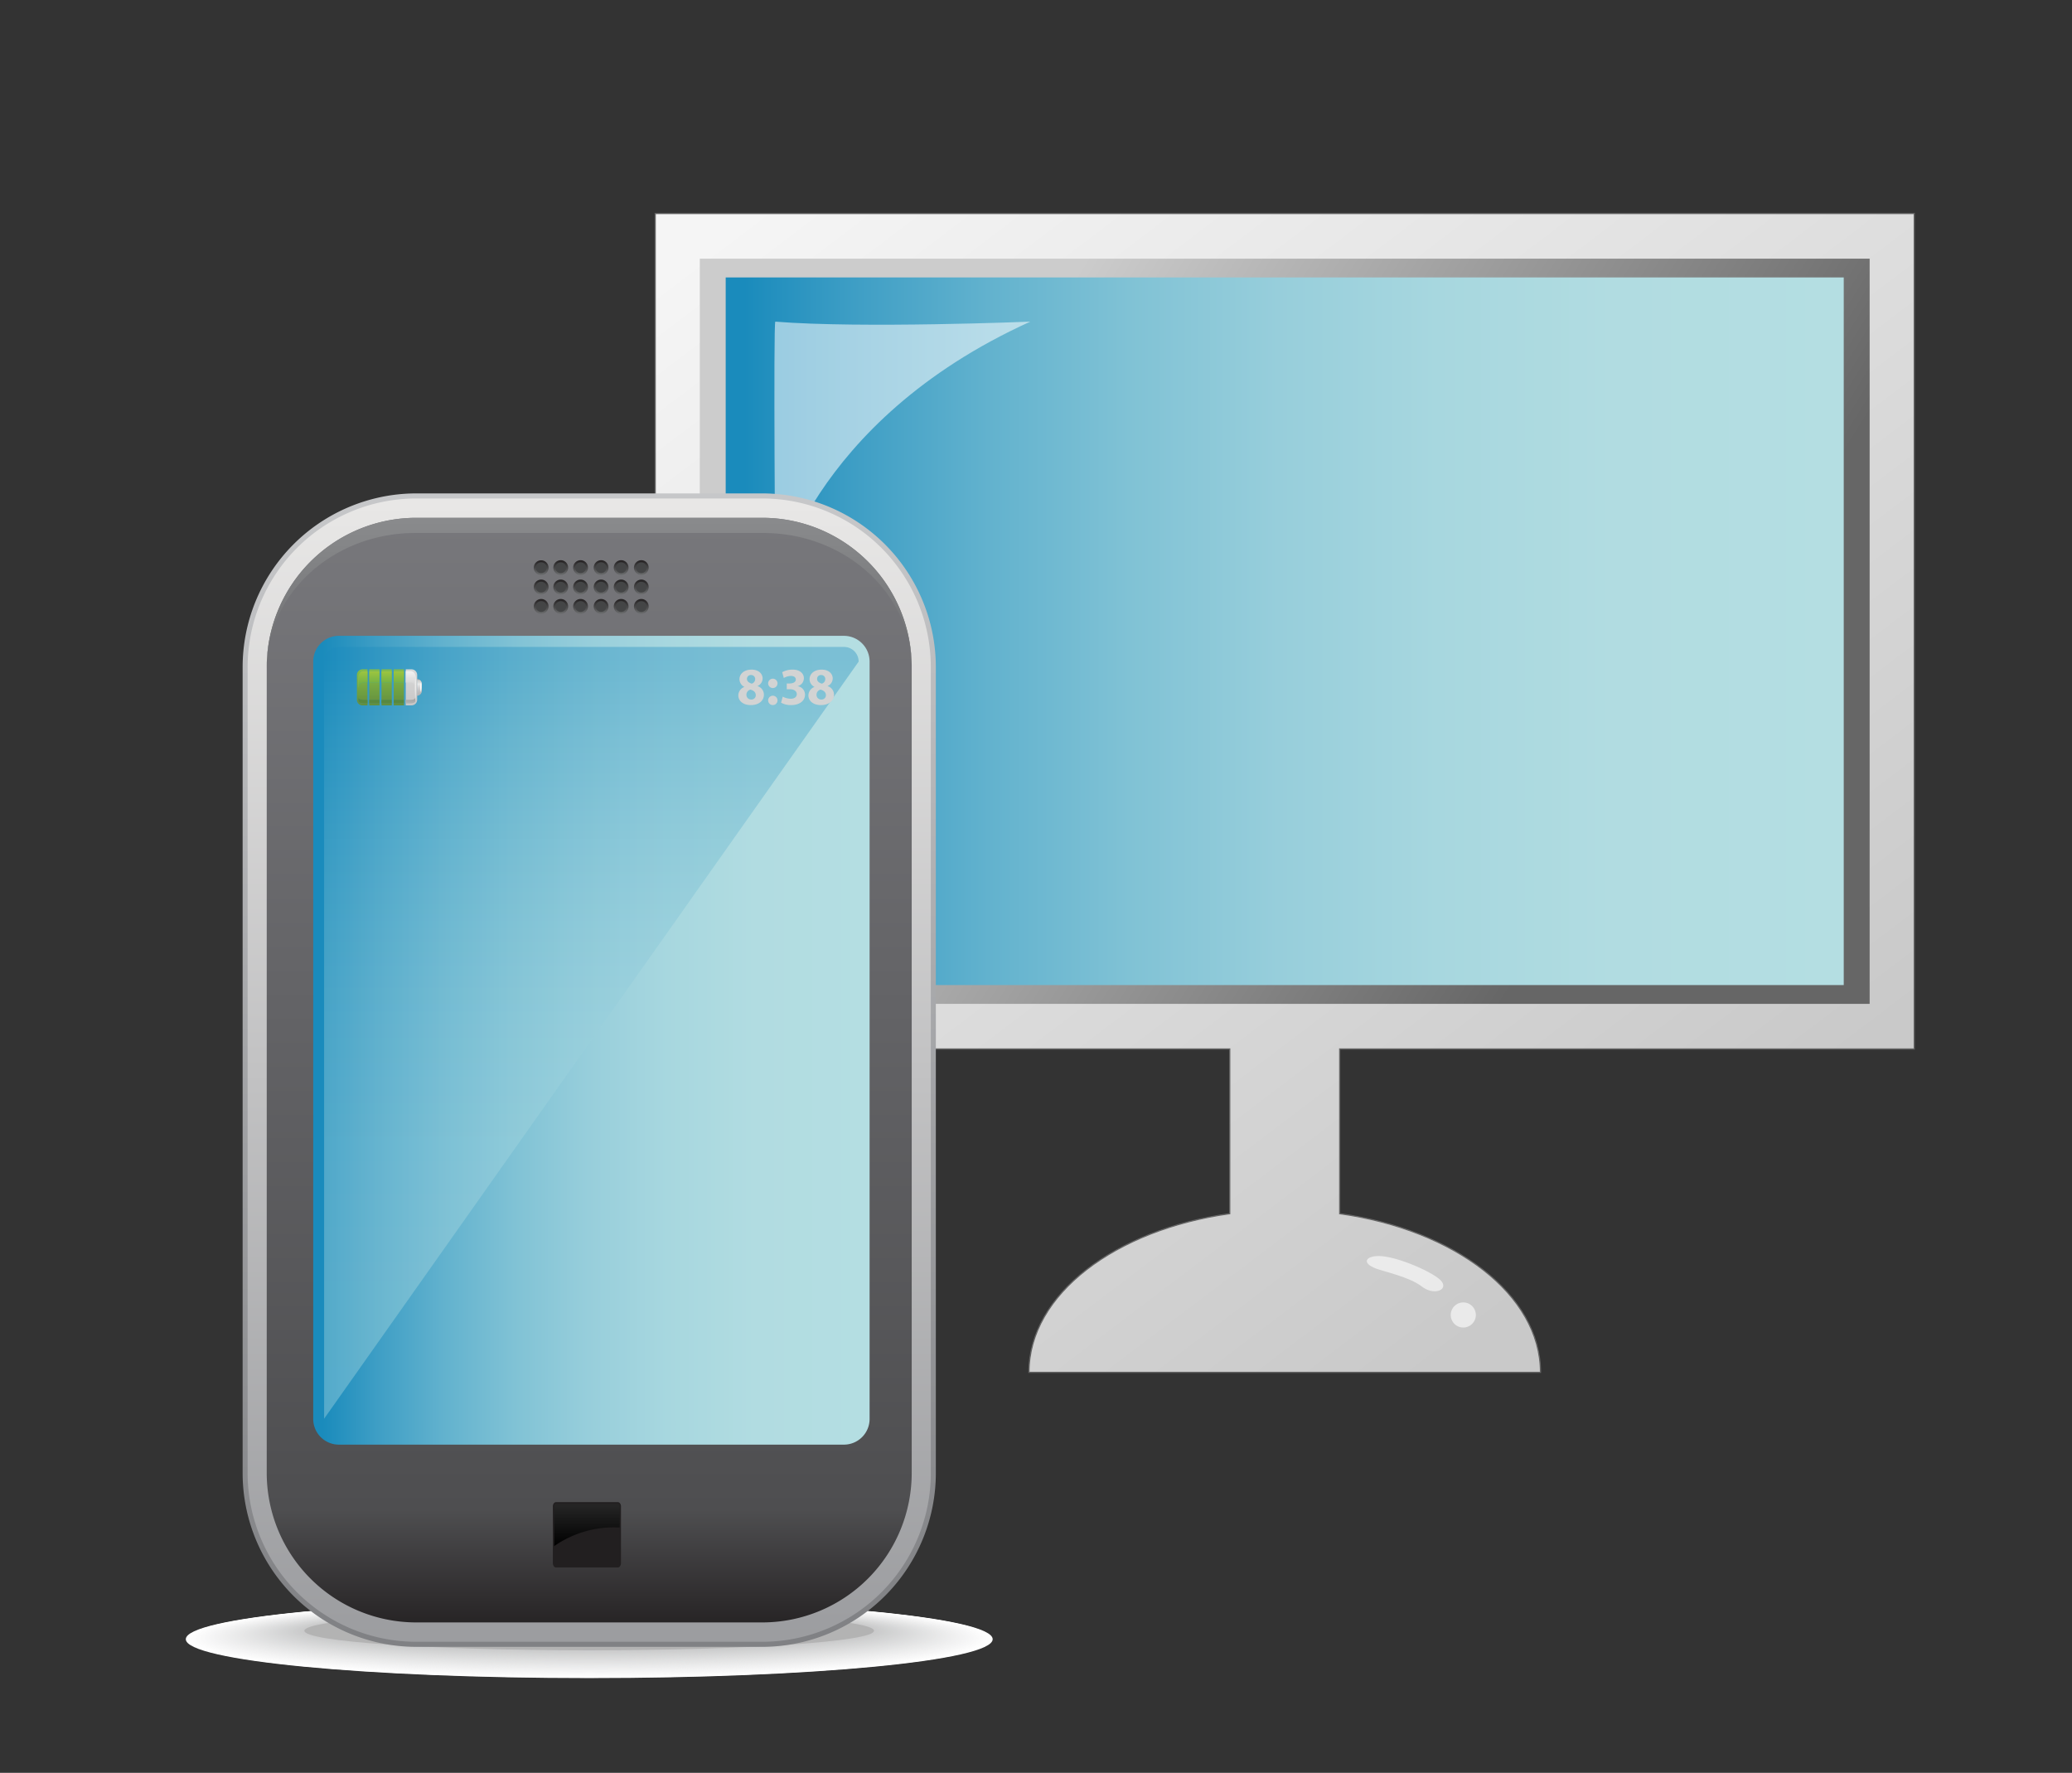 <svg id="圖層_1" data-name="圖層 1" xmlns="http://www.w3.org/2000/svg" xmlns:xlink="http://www.w3.org/1999/xlink" viewBox="0 0 175.333 150"><rect x="0" y="0" width="175.333" height="150" fill="#333333" stroke="none"/><defs><linearGradient id="linear-gradient" x1="145.838" y1="102.414" x2="75.042" y2="8.963" gradientUnits="userSpaceOnUse"><stop offset="0.034" stop-color="#c9c9c9"/><stop offset="1" stop-color="#f5f5f5"/></linearGradient><linearGradient id="linear-gradient-2" x1="82.407" y1="36.969" x2="136.107" y2="70.532" gradientUnits="userSpaceOnUse"><stop offset="0" stop-color="#ccc"/><stop offset="1" stop-color="#666"/></linearGradient><linearGradient id="linear-gradient-3" x1="61.409" y1="53.41" x2="156.018" y2="53.41" gradientUnits="userSpaceOnUse"><stop offset="0.017" stop-color="#1a8bbc"/><stop offset="0.115" stop-color="#3e9ec5"/><stop offset="0.235" stop-color="#62b2ce"/><stop offset="0.361" stop-color="#80c2d5"/><stop offset="0.494" stop-color="#97cedb"/><stop offset="0.636" stop-color="#a7d7df"/><stop offset="0.794" stop-color="#b1dce1"/><stop offset="1" stop-color="#b4dee2"/></linearGradient><linearGradient id="linear-gradient-4" x1="49.862" y1="42.573" x2="49.862" y2="138.515" gradientUnits="userSpaceOnUse"><stop offset="0" stop-color="#c6c7c9"/><stop offset="1" stop-color="#808184"/></linearGradient><linearGradient id="linear-gradient-5" x1="49.86" y1="42.573" x2="49.86" y2="138.515" gradientUnits="userSpaceOnUse"><stop offset="0" stop-color="#e8e7e6"/><stop offset="1" stop-color="#9c9da0"/></linearGradient><linearGradient id="linear-gradient-6" x1="49.86" y1="42.573" x2="49.86" y2="138.514" gradientUnits="userSpaceOnUse"><stop offset="0" stop-color="#78787c"/><stop offset="0.888" stop-color="#4e4e50"/><stop offset="1" stop-color="#221f20"/></linearGradient><linearGradient id="linear-gradient-7" x1="45.794" y1="48.668" x2="45.794" y2="47.4" gradientUnits="userSpaceOnUse"><stop offset="0" stop-color="#6c6e6f"/><stop offset="1" stop-color="#221f20"/></linearGradient><linearGradient id="linear-gradient-8" x1="45.794" y1="50.306" x2="45.794" y2="49.04" xlink:href="#linear-gradient-7"/><linearGradient id="linear-gradient-9" x1="45.794" y1="51.948" x2="45.794" y2="50.681" xlink:href="#linear-gradient-7"/><linearGradient id="linear-gradient-10" x1="47.45" y1="48.668" x2="47.45" y2="47.4" xlink:href="#linear-gradient-7"/><linearGradient id="linear-gradient-11" x1="47.45" y1="50.306" x2="47.45" y2="49.04" xlink:href="#linear-gradient-7"/><linearGradient id="linear-gradient-12" x1="47.45" y1="51.948" x2="47.45" y2="50.681" xlink:href="#linear-gradient-7"/><linearGradient id="linear-gradient-13" x1="49.128" y1="48.668" x2="49.128" y2="47.4" xlink:href="#linear-gradient-7"/><linearGradient id="linear-gradient-14" x1="49.128" y1="50.306" x2="49.128" y2="49.04" xlink:href="#linear-gradient-7"/><linearGradient id="linear-gradient-15" x1="49.128" y1="51.948" x2="49.128" y2="50.681" xlink:href="#linear-gradient-7"/><linearGradient id="linear-gradient-16" x1="50.864" y1="48.668" x2="50.864" y2="47.4" xlink:href="#linear-gradient-7"/><linearGradient id="linear-gradient-17" x1="50.864" y1="50.306" x2="50.864" y2="49.04" xlink:href="#linear-gradient-7"/><linearGradient id="linear-gradient-18" x1="50.864" y1="51.948" x2="50.864" y2="50.681" xlink:href="#linear-gradient-7"/><linearGradient id="linear-gradient-19" x1="52.561" y1="48.668" x2="52.561" y2="47.4" xlink:href="#linear-gradient-7"/><linearGradient id="linear-gradient-20" x1="52.561" y1="50.306" x2="52.561" y2="49.04" xlink:href="#linear-gradient-7"/><linearGradient id="linear-gradient-21" x1="52.561" y1="51.948" x2="52.561" y2="50.681" xlink:href="#linear-gradient-7"/><linearGradient id="linear-gradient-22" x1="54.268" y1="48.668" x2="54.268" y2="47.4" xlink:href="#linear-gradient-7"/><linearGradient id="linear-gradient-23" x1="54.268" y1="50.306" x2="54.268" y2="49.04" xlink:href="#linear-gradient-7"/><linearGradient id="linear-gradient-24" x1="54.268" y1="51.948" x2="54.268" y2="50.681" xlink:href="#linear-gradient-7"/><linearGradient id="linear-gradient-25" x1="49.86" y1="43.645" x2="49.86" y2="56.695" gradientUnits="userSpaceOnUse"><stop offset="0" stop-color="#8a8b8d"/><stop offset="1" stop-color="#6e6f71"/></linearGradient><linearGradient id="linear-gradient-26" x1="26.505" y1="88.015" x2="73.586" y2="88.015" xlink:href="#linear-gradient-3"/><linearGradient id="linear-gradient-27" x1="196.05" y1="30.123" x2="196.05" y2="95.424" gradientTransform="translate(-146.008 24.615)" xlink:href="#linear-gradient-3"/><linearGradient id="linear-gradient-28" x1="49.667" y1="127.253" x2="49.667" y2="130.815" gradientUnits="userSpaceOnUse"><stop offset="0" stop-color="#262626"/><stop offset="1"/></linearGradient><linearGradient id="linear-gradient-29" x1="1531.662" y1="620.234" x2="1533.875" y2="620.234" gradientTransform="translate(650.565 -1474.554) rotate(90)" gradientUnits="userSpaceOnUse"><stop offset="0" stop-color="#dfe7a2"/><stop offset="1" stop-color="#568d40"/></linearGradient><linearGradient id="linear-gradient-30" x1="1532.001" y1="615.074" x2="1533.419" y2="615.074" gradientTransform="translate(650.565 -1474.554) rotate(90)" gradientUnits="userSpaceOnUse"><stop offset="0" stop-color="#9f9fa0"/><stop offset="0.082" stop-color="#cbcbca"/><stop offset="0.308" stop-color="#e9e9e9"/><stop offset="0.496" stop-color="#d5d4d5"/><stop offset="0.749" stop-color="#bfbebf"/><stop offset="0.912" stop-color="#b7b6b7"/><stop offset="1" stop-color="#babab9"/></linearGradient><linearGradient id="linear-gradient-31" x1="1534.237" y1="615.748" x2="1531.186" y2="615.748" gradientTransform="translate(650.565 -1474.554) rotate(90)" gradientUnits="userSpaceOnUse"><stop offset="0" stop-color="#c8c6c6"/><stop offset="1" stop-color="#d8d9d9"/></linearGradient><linearGradient id="linear-gradient-32" x1="1531.339" y1="615.828" x2="1532.75" y2="615.828" gradientTransform="translate(650.565 -1474.554) rotate(90)" gradientUnits="userSpaceOnUse"><stop offset="0" stop-color="#f2f2f2"/><stop offset="1" stop-color="#ccc"/></linearGradient><linearGradient id="linear-gradient-33" x1="545.088" y1="615.828" x2="545.582" y2="615.828" gradientTransform="matrix(0, -1, -1, 0, 650.565, 604.602)" gradientUnits="userSpaceOnUse"><stop offset="0" stop-color="#b3b3b3"/><stop offset="1" stop-color="#a1a1a1"/></linearGradient><linearGradient id="linear-gradient-34" x1="1531.662" y1="615.409" x2="1533.875" y2="615.409" gradientTransform="translate(650.565 -1474.554) rotate(90)" gradientUnits="userSpaceOnUse"><stop offset="0" stop-color="#f5f5f5"/><stop offset="1" stop-color="#e0e0e0"/></linearGradient><linearGradient id="linear-gradient-35" x1="1531.186" y1="619.915" x2="1534.236" y2="619.915" gradientTransform="translate(650.565 -1474.554) rotate(90)" gradientUnits="userSpaceOnUse"><stop offset="0.011" stop-color="#85bd45"/><stop offset="1" stop-color="#638e3f"/></linearGradient><linearGradient id="linear-gradient-36" x1="1531.188" y1="619.853" x2="1534.233" y2="619.853" xlink:href="#linear-gradient-35"/><linearGradient id="linear-gradient-37" x1="1531.339" y1="619.853" x2="1532.749" y2="619.853" gradientTransform="translate(650.565 -1474.554) rotate(90)" gradientUnits="userSpaceOnUse"><stop offset="0" stop-color="#9dc53f"/><stop offset="0.94" stop-color="#68ac46"/></linearGradient><linearGradient id="linear-gradient-38" x1="1531.198" y1="619.853" x2="1534.231" y2="619.853" xlink:href="#linear-gradient-35"/><linearGradient id="linear-gradient-39" x1="545.088" y1="619.853" x2="545.582" y2="619.853" gradientTransform="matrix(0, -1, -1, 0, 650.565, 604.602)" gradientUnits="userSpaceOnUse"><stop offset="0" stop-color="#5b883e"/><stop offset="0.94" stop-color="#52893f"/></linearGradient><linearGradient id="linear-gradient-40" x1="1531.186" y1="616.814" x2="1534.236" y2="616.814" xlink:href="#linear-gradient-35"/><linearGradient id="linear-gradient-41" x1="1531.187" y1="616.818" x2="1534.234" y2="616.818" xlink:href="#linear-gradient-35"/><linearGradient id="linear-gradient-42" x1="1531.339" y1="616.818" x2="1532.75" y2="616.818" xlink:href="#linear-gradient-37"/><linearGradient id="linear-gradient-43" x1="1531.209" y1="616.818" x2="1534.231" y2="616.818" xlink:href="#linear-gradient-35"/><linearGradient id="linear-gradient-44" x1="545.088" y1="616.818" x2="545.58" y2="616.818" xlink:href="#linear-gradient-39"/><linearGradient id="linear-gradient-45" x1="1531.186" y1="617.847" x2="1534.236" y2="617.847" xlink:href="#linear-gradient-35"/><linearGradient id="linear-gradient-46" x1="1531.187" y1="617.85" x2="1534.234" y2="617.85" xlink:href="#linear-gradient-35"/><linearGradient id="linear-gradient-47" x1="1531.339" y1="617.85" x2="1532.75" y2="617.85" xlink:href="#linear-gradient-37"/><linearGradient id="linear-gradient-48" x1="1531.209" y1="617.85" x2="1534.231" y2="617.85" xlink:href="#linear-gradient-35"/><linearGradient id="linear-gradient-49" x1="545.088" y1="617.85" x2="545.58" y2="617.85" xlink:href="#linear-gradient-39"/><linearGradient id="linear-gradient-50" x1="1531.186" y1="618.883" x2="1534.236" y2="618.883" xlink:href="#linear-gradient-35"/><linearGradient id="linear-gradient-51" x1="1531.187" y1="618.887" x2="1534.234" y2="618.887" xlink:href="#linear-gradient-35"/><linearGradient id="linear-gradient-52" x1="1531.339" y1="618.887" x2="1532.75" y2="618.887" xlink:href="#linear-gradient-37"/><linearGradient id="linear-gradient-53" x1="1531.209" y1="618.887" x2="1534.231" y2="618.887" xlink:href="#linear-gradient-35"/><linearGradient id="linear-gradient-54" x1="545.088" y1="618.887" x2="545.58" y2="618.887" xlink:href="#linear-gradient-39"/></defs><title>img</title><path d="M161.983,88.755V18.067H55.445V88.755h48.616v13.935c-9.715,1.353-16.991,6.846-16.991,13.426h43.286c0-6.58-7.275-12.073-16.99-13.426V88.755Z" style="stroke:#646464;stroke-width:0.1px;fill:url(#linear-gradient)"/><rect x="59.218" y="21.886" width="98.992" height="63.051" style="fill:url(#linear-gradient-2)"/><rect x="61.409" y="23.474" width="94.609" height="59.873" style="fill:url(#linear-gradient-3)"/><path d="M124.886,111.261a1.062,1.062,0,1,1-1.062-1.062A1.062,1.062,0,0,1,124.886,111.261Z" style="fill:#fff;opacity:0.6"/><path d="M122.011,108.448c-.508-.724-3.807-2.175-5.33-2.175-1.143,0-1.461.593-.254,1.056.644.247,2.856.724,3.871,1.514C121.313,109.635,122.519,109.172,122.011,108.448Z" style="fill:#fff;opacity:0.6"/><path d="M87.183,27.214s-14.313.588-21.575,0c-.174-.014,0,22.655,0,22.655S68.468,35.695,87.183,27.214Z" style="fill:#fff;opacity:0.54"/><path d="M84,138.695c0,1.814-15.286,3.289-34.142,3.289-18.851,0-34.135-1.475-34.135-3.289,0-1.824,15.284-3.296,34.135-3.296C68.714,135.399,84,136.871,84,138.695Z" style="fill:#fff"/><path d="M83.87,138.686c0,1.802-15.228,3.268-34.012,3.268-18.779,0-34.005-1.466-34.005-3.268,0-1.812,15.226-3.275,34.005-3.275C68.642,135.412,83.87,136.874,83.87,138.686Z" style="fill:#fff"/><path d="M83.739,138.677c0,1.79-15.169,3.247-33.881,3.247-18.707,0-33.875-1.456-33.875-3.247,0-1.801,15.167-3.253,33.875-3.253C68.57,135.424,83.739,136.876,83.739,138.677Z" style="fill:#fefefe"/><path d="M83.609,138.668c0,1.778-15.111,3.225-33.751,3.225-18.635,0-33.744-1.447-33.744-3.225,0-1.789,15.109-3.232,33.744-3.232C68.498,135.436,83.609,136.879,83.609,138.668Z" style="fill:#fefefe"/><path d="M83.478,138.658c0,1.767-15.052,3.204-33.621,3.204-18.563,0-33.614-1.437-33.614-3.204,0-1.777,15.051-3.211,33.614-3.211C68.426,135.448,83.478,136.882,83.478,138.658Z" style="fill:#fdfdfd"/><path d="M83.348,138.649c0,1.755-14.994,3.183-33.49,3.183-18.491,0-33.484-1.428-33.484-3.183,0-1.765,14.992-3.189,33.484-3.189C68.354,135.46,83.348,136.884,83.348,138.649Z" style="fill:#fdfdfd"/><path d="M83.218,138.64c0,1.743-14.936,3.161-33.36,3.161-18.419,0-33.353-1.418-33.353-3.161,0-1.753,14.934-3.168,33.353-3.168C68.282,135.472,83.218,136.887,83.218,138.64Z" style="fill:#fcfcfc"/><path d="M83.087,138.631c0,1.731-14.877,3.14-33.229,3.14-18.347,0-33.223-1.408-33.223-3.14,0-1.741,14.875-3.146,33.223-3.146C68.21,135.484,83.087,136.889,83.087,138.631Z" style="fill:#fbfbfb"/><path d="M82.957,138.621c0,1.72-14.819,3.119-33.099,3.119-18.276,0-33.093-1.399-33.093-3.119,0-1.729,14.817-3.125,33.093-3.125C68.138,135.496,82.957,136.892,82.957,138.621Z" style="fill:#fbfbfb"/><path d="M82.826,138.612c0,1.708-14.76,3.097-32.969,3.097-18.204,0-32.962-1.389-32.962-3.097,0-1.718,14.759-3.104,32.962-3.104C68.066,135.508,82.826,136.894,82.826,138.612Z" style="fill:#fafafa"/><path d="M82.696,138.603c0,1.696-14.702,3.076-32.838,3.076-18.132,0-32.832-1.38-32.832-3.076,0-1.706,14.7-3.082,32.832-3.082C67.994,135.52,82.696,136.897,82.696,138.603Z" style="fill:#f9f9f9"/><path d="M82.566,138.593c0,1.684-14.644,3.055-32.708,3.055-18.06,0-32.702-1.37-32.702-3.055,0-1.694,14.642-3.061,32.702-3.061C67.922,135.532,82.566,136.9,82.566,138.593Z" style="fill:#f9f9f9"/><path d="M82.435,138.584c0,1.673-14.585,3.033-32.577,3.033-17.988,0-32.571-1.361-32.571-3.033,0-1.682,14.583-3.04,32.571-3.04C67.85,135.545,82.435,136.902,82.435,138.584Z" style="fill:#f8f8f8"/><path d="M82.305,138.575c0,1.661-14.527,3.012-32.447,3.012-17.916,0-32.441-1.351-32.441-3.012,0-1.67,14.525-3.018,32.441-3.018C67.778,135.557,82.305,136.905,82.305,138.575Z" style="fill:#f7f7f8"/><path d="M82.175,138.566c0,1.649-14.468,2.991-32.317,2.991-17.844,0-32.311-1.341-32.311-2.991,0-1.658,14.467-2.997,32.311-2.997C67.706,135.569,82.175,136.907,82.175,138.566Z" style="fill:#f7f7f7"/><path d="M82.044,138.556c0,1.637-14.41,2.969-32.186,2.969-17.772,0-32.18-1.332-32.18-2.969,0-1.646,14.408-2.976,32.18-2.976C67.634,135.581,82.044,136.91,82.044,138.556Z" style="fill:#f6f6f6"/><path d="M81.914,138.547c0,1.626-14.352,2.948-32.056,2.948-17.7,0-32.05-1.322-32.05-2.948,0-1.634,14.35-2.954,32.05-2.954C67.562,135.593,81.914,136.913,81.914,138.547Z" style="fill:#f5f5f6"/><path d="M81.783,138.538c0,1.614-14.293,2.927-31.925,2.927-17.628,0-31.92-1.313-31.92-2.927,0-1.623,14.292-2.933,31.92-2.933C67.49,135.605,81.783,136.915,81.783,138.538Z" style="fill:#f5f5f5"/><path d="M81.653,138.529c0,1.602-14.235,2.905-31.795,2.905-17.556,0-31.789-1.303-31.789-2.905,0-1.611,14.233-2.912,31.789-2.912C67.418,135.617,81.653,136.918,81.653,138.529Z" style="fill:#f4f4f4"/><path d="M81.523,138.519c0,1.59-14.176,2.884-31.665,2.884-17.484,0-31.659-1.294-31.659-2.884,0-1.599,14.175-2.89,31.659-2.89C67.346,135.629,81.523,136.92,81.523,138.519Z" style="fill:#f3f3f4"/><path d="M81.392,138.51c0,1.579-14.118,2.863-31.534,2.863-17.412,0-31.529-1.284-31.529-2.863,0-1.587,14.116-2.869,31.529-2.869C67.274,135.641,81.392,136.923,81.392,138.51Z" style="fill:#f3f3f3"/><path d="M81.262,138.501c0,1.567-14.059,2.841-31.404,2.841-17.34,0-31.398-1.274-31.398-2.841,0-1.575,14.058-2.847,31.398-2.847C67.202,135.653,81.262,136.926,81.262,138.501Z" style="fill:#f2f2f2"/><path d="M81.131,138.492c0,1.555-14.001,2.82-31.273,2.82-17.268,0-31.268-1.265-31.268-2.82,0-1.563,14-2.826,31.268-2.826C67.13,135.665,81.131,136.928,81.131,138.492Z" style="fill:#f1f1f2"/><path d="M81.001,138.482c0,1.543-13.943,2.799-31.143,2.799-17.196,0-31.138-1.255-31.138-2.799,0-1.551,13.941-2.805,31.138-2.805C67.058,135.677,81.001,136.931,81.001,138.482Z" style="fill:#f1f1f1"/><path d="M80.871,138.473c0,1.532-13.884,2.777-31.013,2.777-17.124,0-31.007-1.246-31.007-2.777,0-1.54,13.883-2.783,31.007-2.783C66.986,135.69,80.871,136.933,80.871,138.473Z" style="fill:#f0f0f0"/><path d="M80.74,138.464c0,1.52-13.826,2.756-30.882,2.756-17.053,0-30.877-1.236-30.877-2.756,0-1.528,13.824-2.762,30.877-2.762C66.914,135.702,80.74,136.936,80.74,138.464Z" style="fill:#efeff0"/><path d="M80.61,138.454c0,1.508-13.767,2.735-30.752,2.735-16.981,0-30.747-1.227-30.747-2.735,0-1.516,13.766-2.741,30.747-2.741C66.842,135.714,80.61,136.939,80.61,138.454Z" style="fill:#efefef"/><path d="M80.479,138.445c0,1.496-13.709,2.714-30.622,2.714-16.909,0-30.616-1.217-30.616-2.714,0-1.504,13.708-2.719,30.616-2.719C66.77,135.726,80.479,136.941,80.479,138.445Z" style="fill:#eee"/><path d="M80.349,138.436c0,1.485-13.651,2.692-30.491,2.692-16.837,0-30.486-1.207-30.486-2.692,0-1.492,13.649-2.698,30.486-2.698C66.698,135.738,80.349,136.944,80.349,138.436Z" style="fill:#ededee"/><path d="M80.219,138.427c0,1.473-13.592,2.671-30.361,2.671-16.765,0-30.356-1.198-30.356-2.671,0-1.48,13.591-2.677,30.356-2.677C66.626,135.75,80.219,136.946,80.219,138.427Z" style="fill:#eceded"/><path d="M80.088,138.417c0,1.461-13.534,2.65-30.23,2.65-16.693,0-30.225-1.188-30.225-2.65,0-1.468,13.532-2.655,30.225-2.655C66.554,135.762,80.088,136.949,80.088,138.417Z" style="fill:#ececec"/><path d="M79.958,138.408c0,1.45-13.475,2.628-30.1,2.628-16.621,0-30.095-1.179-30.095-2.628,0-1.457,13.474-2.634,30.095-2.634C66.482,135.774,79.958,136.952,79.958,138.408Z" style="fill:#ebebec"/><path d="M79.827,138.399c0,1.438-13.417,2.607-29.97,2.607-16.549,0-29.965-1.169-29.965-2.607,0-1.445,13.416-2.613,29.965-2.613C66.41,135.786,79.827,136.954,79.827,138.399Z" style="fill:#eaebeb"/><path d="M79.697,138.39c0,1.426-13.359,2.586-29.839,2.586-16.477,0-29.834-1.16-29.834-2.586,0-1.433,13.357-2.591,29.834-2.591C66.339,135.798,79.697,136.957,79.697,138.39Z" style="fill:#eaeaea"/><path d="M79.567,138.38c0,1.414-13.3,2.564-29.709,2.564-16.405,0-29.704-1.15-29.704-2.564,0-1.421,13.299-2.57,29.704-2.57C66.267,135.81,79.567,136.959,79.567,138.38Z" style="fill:#e9e9ea"/><path d="M79.436,138.371c0,1.403-13.242,2.543-29.578,2.543-16.333,0-29.574-1.14-29.574-2.543,0-1.409,13.24-2.548,29.574-2.548C66.195,135.823,79.436,136.962,79.436,138.371Z" style="fill:#e8e9e9"/><path d="M79.306,138.362c0,1.391-13.183,2.522-29.448,2.522-16.261,0-29.443-1.131-29.443-2.522,0-1.397,13.182-2.527,29.443-2.527C66.123,135.835,79.306,136.964,79.306,138.362Z" style="fill:#e8e8e8"/><path d="M79.176,138.352c0,1.379-13.125,2.5-29.318,2.5-16.189,0-29.313-1.121-29.313-2.5,0-1.385,13.124-2.506,29.313-2.506C66.051,135.847,79.176,136.967,79.176,138.352Z" style="fill:#e7e7e7"/><path d="M79.045,138.343c0,1.367-13.067,2.479-29.187,2.479-16.117,0-29.183-1.112-29.183-2.479,0-1.374,13.065-2.484,29.183-2.484C65.979,135.859,79.045,136.97,79.045,138.343Z" style="fill:#e6e6e7"/><path d="M78.915,138.334c0,1.356-13.008,2.458-29.057,2.458-16.045,0-29.052-1.102-29.052-2.458,0-1.362,13.007-2.463,29.052-2.463C65.907,135.871,78.915,136.972,78.915,138.334Z" style="fill:#e5e6e6"/><path d="M78.784,138.325c0,1.344-12.95,2.436-28.926,2.436-15.973,0-28.922-1.093-28.922-2.436,0-1.35,12.948-2.442,28.922-2.442C65.835,135.883,78.784,136.975,78.784,138.325Z" style="fill:#e5e5e5"/><path d="M78.654,138.315c0,1.332-12.891,2.415-28.796,2.415-15.901,0-28.792-1.083-28.792-2.415,0-1.338,12.89-2.42,28.792-2.42C65.763,135.895,78.654,136.977,78.654,138.315Z" style="fill:#e4e4e5"/><path d="M78.524,138.306c0,1.32-12.833,2.394-28.666,2.394-15.83,0-28.661-1.073-28.661-2.394,0-1.326,12.832-2.399,28.661-2.399C65.691,135.907,78.524,136.98,78.524,138.306Z" style="fill:#e3e4e4"/><path d="M78.393,138.297c0,1.309-12.775,2.372-28.535,2.372-15.758,0-28.531-1.064-28.531-2.372,0-1.314,12.773-2.378,28.531-2.378C65.619,135.919,78.393,136.983,78.393,138.297Z" style="fill:#e2e3e3"/><path d="M78.263,138.288c0,1.297-12.716,2.351-28.405,2.351-15.686,0-28.401-1.054-28.401-2.351,0-1.302,12.715-2.356,28.401-2.356C65.547,135.931,78.263,136.985,78.263,138.288Z" style="fill:#e2e2e3"/><path d="M78.132,138.278c0,1.285-12.658,2.33-28.275,2.33-15.614,0-28.27-1.045-28.27-2.33,0-1.29,12.657-2.335,28.27-2.335C65.475,135.943,78.132,136.988,78.132,138.278Z" style="fill:#e1e1e2"/><path d="M78.002,138.269c0,1.273-12.599,2.308-28.144,2.308-15.542,0-28.14-1.035-28.14-2.308,0-1.279,12.598-2.314,28.14-2.314C65.403,135.955,78.002,136.99,78.002,138.269Z" style="fill:#e0e1e1"/><path d="M77.872,138.26c0,1.262-12.541,2.287-28.014,2.287-15.47,0-28.01-1.026-28.01-2.287,0-1.267,12.54-2.292,28.01-2.292C65.331,135.968,77.872,136.993,77.872,138.26Z" style="fill:#e0e0e0"/><path d="M77.741,138.25c0,1.25-12.482,2.266-27.883,2.266-15.398,0-27.879-1.016-27.879-2.266,0-1.255,12.481-2.271,27.879-2.271C65.259,135.98,77.741,136.996,77.741,138.25Z" style="fill:#dfdfe0"/><path d="M77.611,138.241c0,1.238-12.424,2.244-27.753,2.244-15.326,0-27.749-1.006-27.749-2.244,0-1.243,12.423-2.249,27.749-2.249C65.187,135.992,77.611,136.998,77.611,138.241Z" style="fill:#dedfdf"/><path d="M77.48,138.232c0,1.226-12.366,2.223-27.623,2.223-15.254,0-27.619-.997-27.619-2.223,0-1.231,12.365-2.228,27.619-2.228C65.115,136.004,77.48,137.001,77.48,138.232Z" style="fill:#dddede"/><path d="M77.35,138.223c0,1.215-12.307,2.202-27.492,2.202-15.182,0-27.488-.987-27.488-2.202,0-1.219,12.306-2.207,27.488-2.207C65.043,136.016,77.35,137.003,77.35,138.223Z" style="fill:#ddd"/><path d="M77.22,138.213c0,1.203-12.249,2.181-27.362,2.181-15.11,0-27.358-.978-27.358-2.181,0-1.207,12.248-2.185,27.358-2.185C64.971,136.028,77.22,137.006,77.22,138.213Z" style="fill:#dcdcdd"/><path d="M77.089,138.204c0,1.191-12.19,2.159-27.231,2.159-15.038,0-27.228-.968-27.228-2.159,0-1.196,12.189-2.164,27.228-2.164C64.899,136.04,77.089,137.009,77.089,138.204Z" style="fill:#dbdcdc"/><path d="M76.959,138.195c0,1.179-12.132,2.138-27.101,2.138-14.966,0-27.097-.959-27.097-2.138,0-1.184,12.131-2.143,27.097-2.143C64.827,136.052,76.959,137.011,76.959,138.195Z" style="fill:#dadbdb"/><path d="M76.829,138.186c0,1.168-12.074,2.117-26.971,2.117-14.894,0-26.967-.949-26.967-2.117,0-1.172,12.073-2.121,26.967-2.121C64.755,136.064,76.829,137.014,76.829,138.186Z" style="fill:#dadadb"/><path d="M76.698,138.176c0,1.156-12.015,2.095-26.84,2.095-14.822,0-26.837-.939-26.837-2.095,0-1.16,12.014-2.1,26.837-2.1C64.683,136.076,76.698,137.016,76.698,138.176Z" style="fill:#d9d9da"/><path d="M76.568,138.167c0,1.144-11.957,2.074-26.71,2.074-14.75,0-26.706-.93-26.706-2.074,0-1.148,11.956-2.079,26.706-2.079C64.611,136.088,76.568,137.019,76.568,138.167Z" style="fill:#d8d9d9"/><path d="M76.437,138.158c0,1.132-11.898,2.053-26.579,2.053-14.678,0-26.576-.92-26.576-2.053,0-1.136,11.897-2.057,26.576-2.057C64.539,136.101,76.437,137.022,76.437,138.158Z" style="fill:#d7d8d8"/><path d="M76.307,138.149c0,1.121-11.84,2.031-26.449,2.031-14.607,0-26.446-.911-26.446-2.031,0-1.124,11.839-2.036,26.446-2.036C64.467,136.113,76.307,137.024,76.307,138.149Z" style="fill:#d7d7d8"/><path d="M76.177,138.139c0,1.109-11.782,2.01-26.319,2.01-14.535,0-26.315-.901-26.315-2.01,0-1.113,11.781-2.015,26.315-2.015C64.395,136.125,76.177,137.027,76.177,138.139Z" style="fill:#d6d6d7"/><path d="M76.046,138.13c0,1.097-11.723,1.989-26.188,1.989-14.463,0-26.185-.892-26.185-1.989,0-1.101,11.722-1.993,26.185-1.993C64.323,136.137,76.046,137.029,76.046,138.13Z" style="fill:#d5d6d6"/><path d="M75.916,138.121c0,1.085-11.665,1.967-26.058,1.967-14.391,0-26.055-.882-26.055-1.967,0-1.089,11.664-1.972,26.055-1.972C64.251,136.149,75.916,137.032,75.916,138.121Z" style="fill:#d4d5d5"/><path d="M75.785,138.111c0,1.074-11.606,1.946-25.927,1.946-14.319,0-25.924-.872-25.924-1.946,0-1.077,11.605-1.95,25.924-1.95C64.179,136.161,75.785,137.034,75.785,138.111Z" style="fill:#d4d4d5"/><path d="M75.655,138.102c0,1.062-11.548,1.925-25.797,1.925-14.247,0-25.794-.863-25.794-1.925,0-1.065,11.547-1.929,25.794-1.929C64.107,136.173,75.655,137.037,75.655,138.102Z" style="fill:#d3d4d4"/><path d="M75.525,138.093c0,1.05-11.49,1.903-25.667,1.903-14.175,0-25.664-.853-25.664-1.903,0-1.053,11.489-1.908,25.664-1.908C64.035,136.185,75.525,137.04,75.525,138.093Z" style="fill:#d2d3d3"/><path d="M75.394,138.084c0,1.038-11.431,1.882-25.536,1.882-14.103,0-25.533-.844-25.533-1.882,0-1.041,11.43-1.886,25.533-1.886C63.963,136.197,75.394,137.042,75.394,138.084Z" style="fill:#d1d2d2"/><path d="M75.264,138.074c0,1.027-11.373,1.861-25.406,1.861-14.031,0-25.403-.834-25.403-1.861,0-1.03,11.372-1.865,25.403-1.865C63.891,136.209,75.264,137.045,75.264,138.074Z" style="fill:#d1d1d2"/><path d="M75.133,138.065c0,1.015-11.314,1.839-25.276,1.839-13.959,0-25.273-.825-25.273-1.839,0-1.018,11.313-1.844,25.273-1.844C63.819,136.221,75.133,137.047,75.133,138.065Z" style="fill:#d0d1d1"/><path d="M75.003,138.056c0,1.003-11.256,1.818-25.145,1.818-13.887,0-25.142-.815-25.142-1.818,0-1.006,11.255-1.822,25.142-1.822C63.747,136.233,75.003,137.05,75.003,138.056Z" style="fill:#cfd0d0"/><path d="M74.873,138.047c0,.991-11.197,1.797-25.015,1.797-13.815,0-25.012-.805-25.012-1.797,0-.994,11.197-1.801,25.012-1.801C63.675,136.246,74.873,137.053,74.873,138.047Z" style="fill:#cecfcf"/><path d="M74.742,138.037c0,.98-11.139,1.775-24.884,1.775-13.743,0-24.882-.796-24.882-1.775,0-.982,11.138-1.78,24.882-1.78C63.603,136.258,74.742,137.055,74.742,138.037Z" style="fill:#cececf"/><path d="M74.612,138.028c0,.968-11.081,1.754-24.754,1.754-13.671,0-24.751-.786-24.751-1.754,0-.97,11.08-1.758,24.751-1.758C63.531,136.27,74.612,137.058,74.612,138.028Z" style="fill:#cdcdce"/><path d="M74.481,138.019c0,.956-11.022,1.733-24.624,1.733-13.599,0-24.621-.777-24.621-1.733,0-.958,11.022-1.737,24.621-1.737C63.459,136.282,74.481,137.06,74.481,138.019Z" style="fill:#cccdcd"/><path d="M74.351,138.009c0,.944-10.964,1.712-24.493,1.712-13.527,0-24.491-.767-24.491-1.712,0-.946,10.963-1.716,24.491-1.716C63.387,136.294,74.351,137.063,74.351,138.009Z" style="fill:#cbcccc"/><path d="M74.221,138c0,.933-10.905,1.69-24.363,1.69-13.455,0-24.36-.758-24.36-1.69,0-.935,10.905-1.694,24.36-1.694C63.315,136.306,74.221,137.066,74.221,138Z" style="fill:#cbcbcc"/><path d="M74.09,137.991c0,.921-10.847,1.669-24.232,1.669-13.384,0-24.23-.748-24.23-1.669,0-.923,10.846-1.673,24.23-1.673C63.243,136.318,74.09,137.068,74.09,137.991Z" style="fill:#cacacb"/><path d="M73.96,137.982c0,.909-10.789,1.648-24.102,1.648-13.312,0-24.1-.738-24.1-1.648,0-.911,10.788-1.651,24.1-1.651C63.171,136.33,73.96,137.071,73.96,137.982Z" style="fill:#b3b3b3"/><path d="M35.13,41.747A14.705,14.705,0,0,0,20.532,56.526v68.036a14.706,14.706,0,0,0,14.598,14.779h29.463A14.708,14.708,0,0,0,79.191,124.563V56.526A14.707,14.707,0,0,0,64.593,41.747Z" style="fill:url(#linear-gradient-4)"/><path d="M35.13,42.176A14.28,14.28,0,0,0,20.954,56.526v68.036a14.281,14.281,0,0,0,14.176,14.35h29.463A14.279,14.279,0,0,0,78.766,124.563V56.526A14.278,14.278,0,0,0,64.593,42.176Z" style="fill:url(#linear-gradient-5)"/><path d="M35.13,43.813A12.651,12.651,0,0,0,22.571,56.526v68.036a12.652,12.652,0,0,0,12.559,12.712h29.463a12.649,12.649,0,0,0,12.556-12.712V56.526A12.648,12.648,0,0,0,64.593,43.813Z" style="fill:url(#linear-gradient-6)"/><path d="M46.336,48.033a.54.54,0,1,1-.537-.547A.546.546,0,0,1,46.336,48.033Z" style="fill:#444546"/><path d="M45.169,48.033a.625.625,0,1,0,1.25,0,.625.625,0,1,0-1.25,0Zm.171,0a.456.456,0,1,1,.459.459A.456.456,0,0,1,45.34,48.033Z" style="fill:url(#linear-gradient-7)"/><path d="M46.336,49.673a.54.54,0,1,1-.537-.545A.543.543,0,0,1,46.336,49.673Z" style="fill:#444546"/><path d="M45.169,49.673a.625.625,0,1,0,.63-.633A.633.633,0,0,0,45.169,49.673Zm.171,0a.456.456,0,1,1,.459.459A.456.456,0,0,1,45.34,49.673Z" style="fill:url(#linear-gradient-8)"/><path d="M46.336,51.316a.54.54,0,1,1-.537-.55A.542.542,0,0,1,46.336,51.316Z" style="fill:#444546"/><path d="M45.169,51.316a.625.625,0,1,0,.63-.635A.631.631,0,0,0,45.169,51.316Zm.171,0a.456.456,0,1,1,.459.46A.457.457,0,0,1,45.34,51.316Z" style="fill:url(#linear-gradient-9)"/><path d="M47.99,48.033a.541.541,0,1,1-.542-.547A.549.549,0,0,1,47.99,48.033Z" style="fill:#444546"/><path d="M46.823,48.033a.627.627,0,1,0,.625-.633A.63.63,0,0,0,46.823,48.033Zm.173,0a.453.453,0,1,1,.451.459A.454.454,0,0,1,46.997,48.033Z" style="fill:url(#linear-gradient-10)"/><path d="M47.99,49.673a.541.541,0,1,1-.542-.545A.546.546,0,0,1,47.99,49.673Z" style="fill:#444546"/><path d="M46.823,49.673a.627.627,0,1,0,.625-.633A.629.629,0,0,0,46.823,49.673Zm.173,0a.453.453,0,1,1,.451.459A.455.455,0,0,1,46.997,49.673Z" style="fill:url(#linear-gradient-11)"/><path d="M47.99,51.316a.541.541,0,1,1-.542-.55A.546.546,0,0,1,47.99,51.316Z" style="fill:#444546"/><path d="M46.823,51.316a.627.627,0,1,0,.625-.635A.627.627,0,0,0,46.823,51.316Zm.173,0a.453.453,0,1,1,.451.46A.456.456,0,0,1,46.997,51.316Z" style="fill:url(#linear-gradient-12)"/><path d="M49.664,48.033a.538.538,0,1,1-1.076,0,.538.538,0,1,1,1.076,0Z" style="fill:#444546"/><path d="M48.501,48.033a.627.627,0,1,0,.625-.633A.631.631,0,0,0,48.501,48.033Zm.171,0a.455.455,0,1,1,.454.459A.454.454,0,0,1,48.672,48.033Z" style="fill:url(#linear-gradient-13)"/><path d="M49.664,49.673a.538.538,0,1,1-.539-.545A.544.544,0,0,1,49.664,49.673Z" style="fill:#444546"/><path d="M48.501,49.673a.627.627,0,1,0,.625-.633A.63.63,0,0,0,48.501,49.673Zm.171,0a.454.454,0,1,1,.454.459A.455.455,0,0,1,48.672,49.673Z" style="fill:url(#linear-gradient-14)"/><path d="M49.664,51.316a.538.538,0,1,1-.539-.55A.544.544,0,0,1,49.664,51.316Z" style="fill:#444546"/><path d="M48.501,51.316a.627.627,0,1,0,.625-.635A.629.629,0,0,0,48.501,51.316Zm.171,0a.455.455,0,1,1,.454.46A.456.456,0,0,1,48.672,51.316Z" style="fill:url(#linear-gradient-15)"/><path d="M51.401,48.033a.54.54,0,1,1-.538-.547A.545.545,0,0,1,51.401,48.033Z" style="fill:#444546"/><path d="M50.239,48.033a.625.625,0,1,0,.624-.633A.629.629,0,0,0,50.239,48.033Zm.171,0a.454.454,0,1,1,.908,0,.454.454,0,1,1-.908,0Z" style="fill:url(#linear-gradient-16)"/><path d="M51.401,49.673a.54.54,0,1,1-.538-.545A.541.541,0,0,1,51.401,49.673Z" style="fill:#444546"/><path d="M50.239,49.673a.625.625,0,1,0,.624-.633A.628.628,0,0,0,50.239,49.673Zm.171,0a.454.454,0,1,1,.453.459A.452.452,0,0,1,50.41,49.673Z" style="fill:url(#linear-gradient-17)"/><path d="M51.401,51.316a.54.54,0,1,1-1.079,0,.54.54,0,1,1,1.079,0Z" style="fill:#444546"/><path d="M50.239,51.316a.625.625,0,1,0,.624-.635A.626.626,0,0,0,50.239,51.316Zm.171,0a.454.454,0,1,1,.908,0,.454.454,0,1,1-.908,0Z" style="fill:url(#linear-gradient-18)"/><path d="M53.1,48.033a.54.54,0,1,1-.539-.547A.545.545,0,0,1,53.1,48.033Z" style="fill:#444546"/><path d="M51.936,48.033a.625.625,0,1,0,.625-.633A.632.632,0,0,0,51.936,48.033Zm.171,0a.455.455,0,1,1,.454.459A.455.455,0,0,1,52.107,48.033Z" style="fill:url(#linear-gradient-19)"/><path d="M53.1,49.673a.54.54,0,1,1-.539-.545A.542.542,0,0,1,53.1,49.673Z" style="fill:#444546"/><path d="M51.936,49.673a.625.625,0,1,0,.625-.633A.631.631,0,0,0,51.936,49.673Zm.171,0a.455.455,0,1,1,.454.459A.456.456,0,0,1,52.107,49.673Z" style="fill:url(#linear-gradient-20)"/><path d="M53.1,51.316a.54.54,0,1,1-.539-.55A.542.542,0,0,1,53.1,51.316Z" style="fill:#444546"/><path d="M51.936,51.316a.625.625,0,1,0,.625-.635A.629.629,0,0,0,51.936,51.316Zm.171,0a.455.455,0,1,1,.454.46A.457.457,0,0,1,52.107,51.316Z" style="fill:url(#linear-gradient-21)"/><path d="M54.808,48.033a.54.54,0,1,1-.537-.547A.546.546,0,0,1,54.808,48.033Z" style="fill:#444546"/><path d="M53.645,48.033a.623.623,0,1,0,.626-.633A.629.629,0,0,0,53.645,48.033Zm.17,0a.453.453,0,1,1,.456.459A.455.455,0,0,1,53.815,48.033Z" style="fill:url(#linear-gradient-22)"/><path d="M54.808,49.673a.54.54,0,1,1-.537-.545A.543.543,0,0,1,54.808,49.673Z" style="fill:#444546"/><path d="M53.645,49.673a.623.623,0,1,0,.626-.633A.629.629,0,0,0,53.645,49.673Zm.17,0a.453.453,0,1,1,.456.459A.456.456,0,0,1,53.815,49.673Z" style="fill:url(#linear-gradient-23)"/><path d="M54.808,51.316a.54.54,0,1,1-.537-.55A.542.542,0,0,1,54.808,51.316Z" style="fill:#444546"/><path d="M53.645,51.316a.623.623,0,1,0,.626-.635A.627.627,0,0,0,53.645,51.316Zm.17,0a.453.453,0,1,1,.456.46A.457.457,0,0,1,53.815,51.316Z" style="fill:url(#linear-gradient-24)"/><path d="M77.149,56.526c0-6.302-5.631-11.429-12.556-11.429H35.13c-6.923,0-12.559,5.127-12.559,11.429A12.651,12.651,0,0,1,35.13,43.813h29.463A12.648,12.648,0,0,1,77.149,56.526Z" style="fill:url(#linear-gradient-25)"/><path d="M73.586,120.049a2.176,2.176,0,0,1-2.159,2.183H28.657a2.172,2.172,0,0,1-2.152-2.183V55.982a2.173,2.173,0,0,1,2.152-2.184H71.427A2.178,2.178,0,0,1,73.586,55.982Z" style="fill:url(#linear-gradient-26)"/><path d="M72.657,55.982a1.234,1.234,0,0,0-1.229-1.244H28.657a1.237,1.237,0,0,0-1.23,1.244v64.057Z" style="opacity:0.37;fill:url(#linear-gradient-27)"/><path d="M52.548,132.263c0,.196-.123.362-.263.362H47.048c-.147,0-.265-.167-.265-.362V127.452c0-.196.119-.356.265-.356h5.237c.14,0,.263.16.263.356Z" style="fill:#221f20"/><path d="M52.16,129.231c.093,0,.181,0,.277.004V127.452c0-.119-.069-.199-.153-.199H47.048c-.083,0-.151.08-.151.199v3.363A8.879,8.879,0,0,1,52.16,129.231Z" style="fill:url(#linear-gradient-28)"/><path d="M63.583,56.657c.672,0,.949.395.949.744a.703.703,0,0,1-.422.639v.014a.764.764,0,0,1,.532.719c0,.525-.437.885-1.102.885-.728,0-1.062-.416-1.062-.809a.77.77,0,0,1,.511-.726v-.006a.728.728,0,0,1-.415-.64c0-.492.435-.818,1.004-.818Zm-.02,2.53a.362.362,0,0,0,.392-.361c0-.254-.184-.407-.448-.478a.442.442,0,0,0-.344.434A.391.391,0,0,0,63.56,59.187Zm-.01-2.072a.321.321,0,0,0-.344.338c0,.197.174.321.402.393a.402.402,0,0,0,.291-.366.334.334,0,0,0-.345-.365Z" style="fill:#d2d3d3"/><path d="M69.515,56.657c.672,0,.949.395.949.744a.702.702,0,0,1-.425.639v.014a.758.758,0,0,1,.533.719c0,.525-.439.885-1.101.885-.725,0-1.062-.416-1.062-.809a.775.775,0,0,1,.51-.726v-.006a.73.73,0,0,1-.414-.64c0-.492.434-.818,1.003-.818Zm-.016,2.53A.364.364,0,0,0,69.89,58.826c0-.254-.191-.407-.452-.478a.442.442,0,0,0-.343.434.388.388,0,0,0,.397.405Zm-.015-2.072a.319.319,0,0,0-.341.338c0,.197.169.321.397.393a.397.397,0,0,0,.294-.366.334.334,0,0,0-.343-.365Z" style="fill:#d2d3d3"/><path d="M65.395,58.216a.396.396,0,1,1,.004,0Zm0,1.441a.396.396,0,1,1,.004,0Z" style="fill:#d2d3d3"/><path d="M66.233,58.944a1.531,1.531,0,0,0,.669.178c.344,0,.523-.171.523-.385,0-.29-.282-.42-.574-.42h-.275v-.487h.26c.225,0,.505-.09.505-.336,0-.172-.133-.303-.419-.303a1.273,1.273,0,0,0-.596.175l-.137-.49a1.774,1.774,0,0,1,.89-.219c.604,0,.945.326.945.724a.69.69,0,0,1-.525.673v.007a.724.724,0,0,1,.622.712c0,.51-.448.885-1.173.885a1.723,1.723,0,0,1-.852-.202Z" style="fill:#d2d3d3"/><path d="M30.331,57.107a12.922,12.922,0,0,0,0,2.214A12.608,12.608,0,0,0,30.331,57.107Z" style="fill:url(#linear-gradient-29)"/><path d="M35.287,57.447a.414.414,0,0,1,.408.413v.591a.411.411,0,0,1-.408.413Z" style="fill:url(#linear-gradient-30)"/><path d="M34.829,59.682a.476.476,0,0,0,.472-.479V57.11a.476.476,0,0,0-.472-.478h-.494v3.05Z" style="fill:url(#linear-gradient-31)"/><path d="M35.147,58.195V57.224a.419.419,0,0,0-.398-.439h-.421v.97h.421A.42.42,0,0,1,35.147,58.195Z" style="fill:url(#linear-gradient-32)"/><path d="M35.147,59.021v.3c0,.109-.177.194-.398.194h-.421V59.216h.421C34.97,59.216,35.147,59.13,35.147,59.021Z" style="fill:url(#linear-gradient-33)"/><path d="M35.157,57.107a12.609,12.609,0,0,0,0,2.214A13.045,13.045,0,0,0,35.157,57.107Z" style="fill:url(#linear-gradient-34)"/><path d="M35.611,57.749a1.708,1.708,0,0,0,0,.809A1.755,1.755,0,0,0,35.611,57.749Z" style="fill:#fff"/><path d="M30.782,59.515c-.251,0-.454-.085-.454-.194V59.021c0,.11.204.195.454.195h.315v-1.461h-.315a.448.448,0,0,0-.454.44V57.224a.447.447,0,0,1,.454-.439h.315v-.153h-.425a.476.476,0,0,0-.469.478v2.094a.476.476,0,0,0,.469.479h.425v-.168Z" style="fill:url(#linear-gradient-35)"/><path d="M30.782,56.785a.447.447,0,0,0-.454.439v.971a.448.448,0,0,1,.454-.44h.315v-.97Z" style="fill:url(#linear-gradient-36)"/><path d="M30.782,56.785a.447.447,0,0,0-.454.439v.971a.448.448,0,0,1,.454-.44h.315v-.97Z" style="fill:url(#linear-gradient-37)"/><path d="M30.782,59.216c-.251,0-.454-.086-.454-.195v.3c0,.109.204.194.454.194h.315V59.216Z" style="fill:url(#linear-gradient-38)"/><path d="M30.782,59.216c-.251,0-.454-.086-.454-.195v.3c0,.109.204.194.454.194h.315V59.216Z" style="fill:url(#linear-gradient-39)"/><polygon points="34.184 56.632 33.318 56.632 33.318 56.785 34.177 56.785 34.177 57.755 33.318 57.755 33.318 59.216 34.177 59.216 34.177 59.515 33.318 59.515 33.318 59.682 34.184 59.682 34.184 56.632" style="fill:url(#linear-gradient-40)"/><rect x="33.318" y="56.785" width="0.859" height="0.97" style="fill:url(#linear-gradient-41)"/><rect x="33.318" y="56.785" width="0.859" height="0.97" style="fill:url(#linear-gradient-42)"/><rect x="33.318" y="59.216" width="0.859" height="0.298" style="fill:url(#linear-gradient-43)"/><rect x="33.318" y="59.216" width="0.859" height="0.298" style="fill:url(#linear-gradient-44)"/><polygon points="33.151 56.632 32.286 56.632 32.286 56.785 33.145 56.785 33.145 57.755 32.286 57.755 32.286 59.216 33.145 59.216 33.145 59.515 32.286 59.515 32.286 59.682 33.151 59.682 33.151 56.632" style="fill:url(#linear-gradient-45)"/><rect x="32.285" y="56.785" width="0.859" height="0.97" style="fill:url(#linear-gradient-46)"/><rect x="32.285" y="56.785" width="0.859" height="0.97" style="fill:url(#linear-gradient-47)"/><rect x="32.285" y="59.216" width="0.859" height="0.298" style="fill:url(#linear-gradient-48)"/><rect x="32.285" y="59.216" width="0.859" height="0.298" style="fill:url(#linear-gradient-49)"/><polygon points="32.115 56.632 31.249 56.632 31.249 56.785 32.108 56.785 32.108 57.755 31.249 57.755 31.249 59.216 32.108 59.216 32.108 59.515 31.249 59.515 31.249 59.682 32.115 59.682 32.115 56.632" style="fill:url(#linear-gradient-50)"/><rect x="31.249" y="56.785" width="0.859" height="0.97" style="fill:url(#linear-gradient-51)"/><rect x="31.249" y="56.785" width="0.859" height="0.97" style="fill:url(#linear-gradient-52)"/><rect x="31.249" y="59.216" width="0.859" height="0.298" style="fill:url(#linear-gradient-53)"/><rect x="31.249" y="59.216" width="0.859" height="0.298" style="fill:url(#linear-gradient-54)"/></svg>
